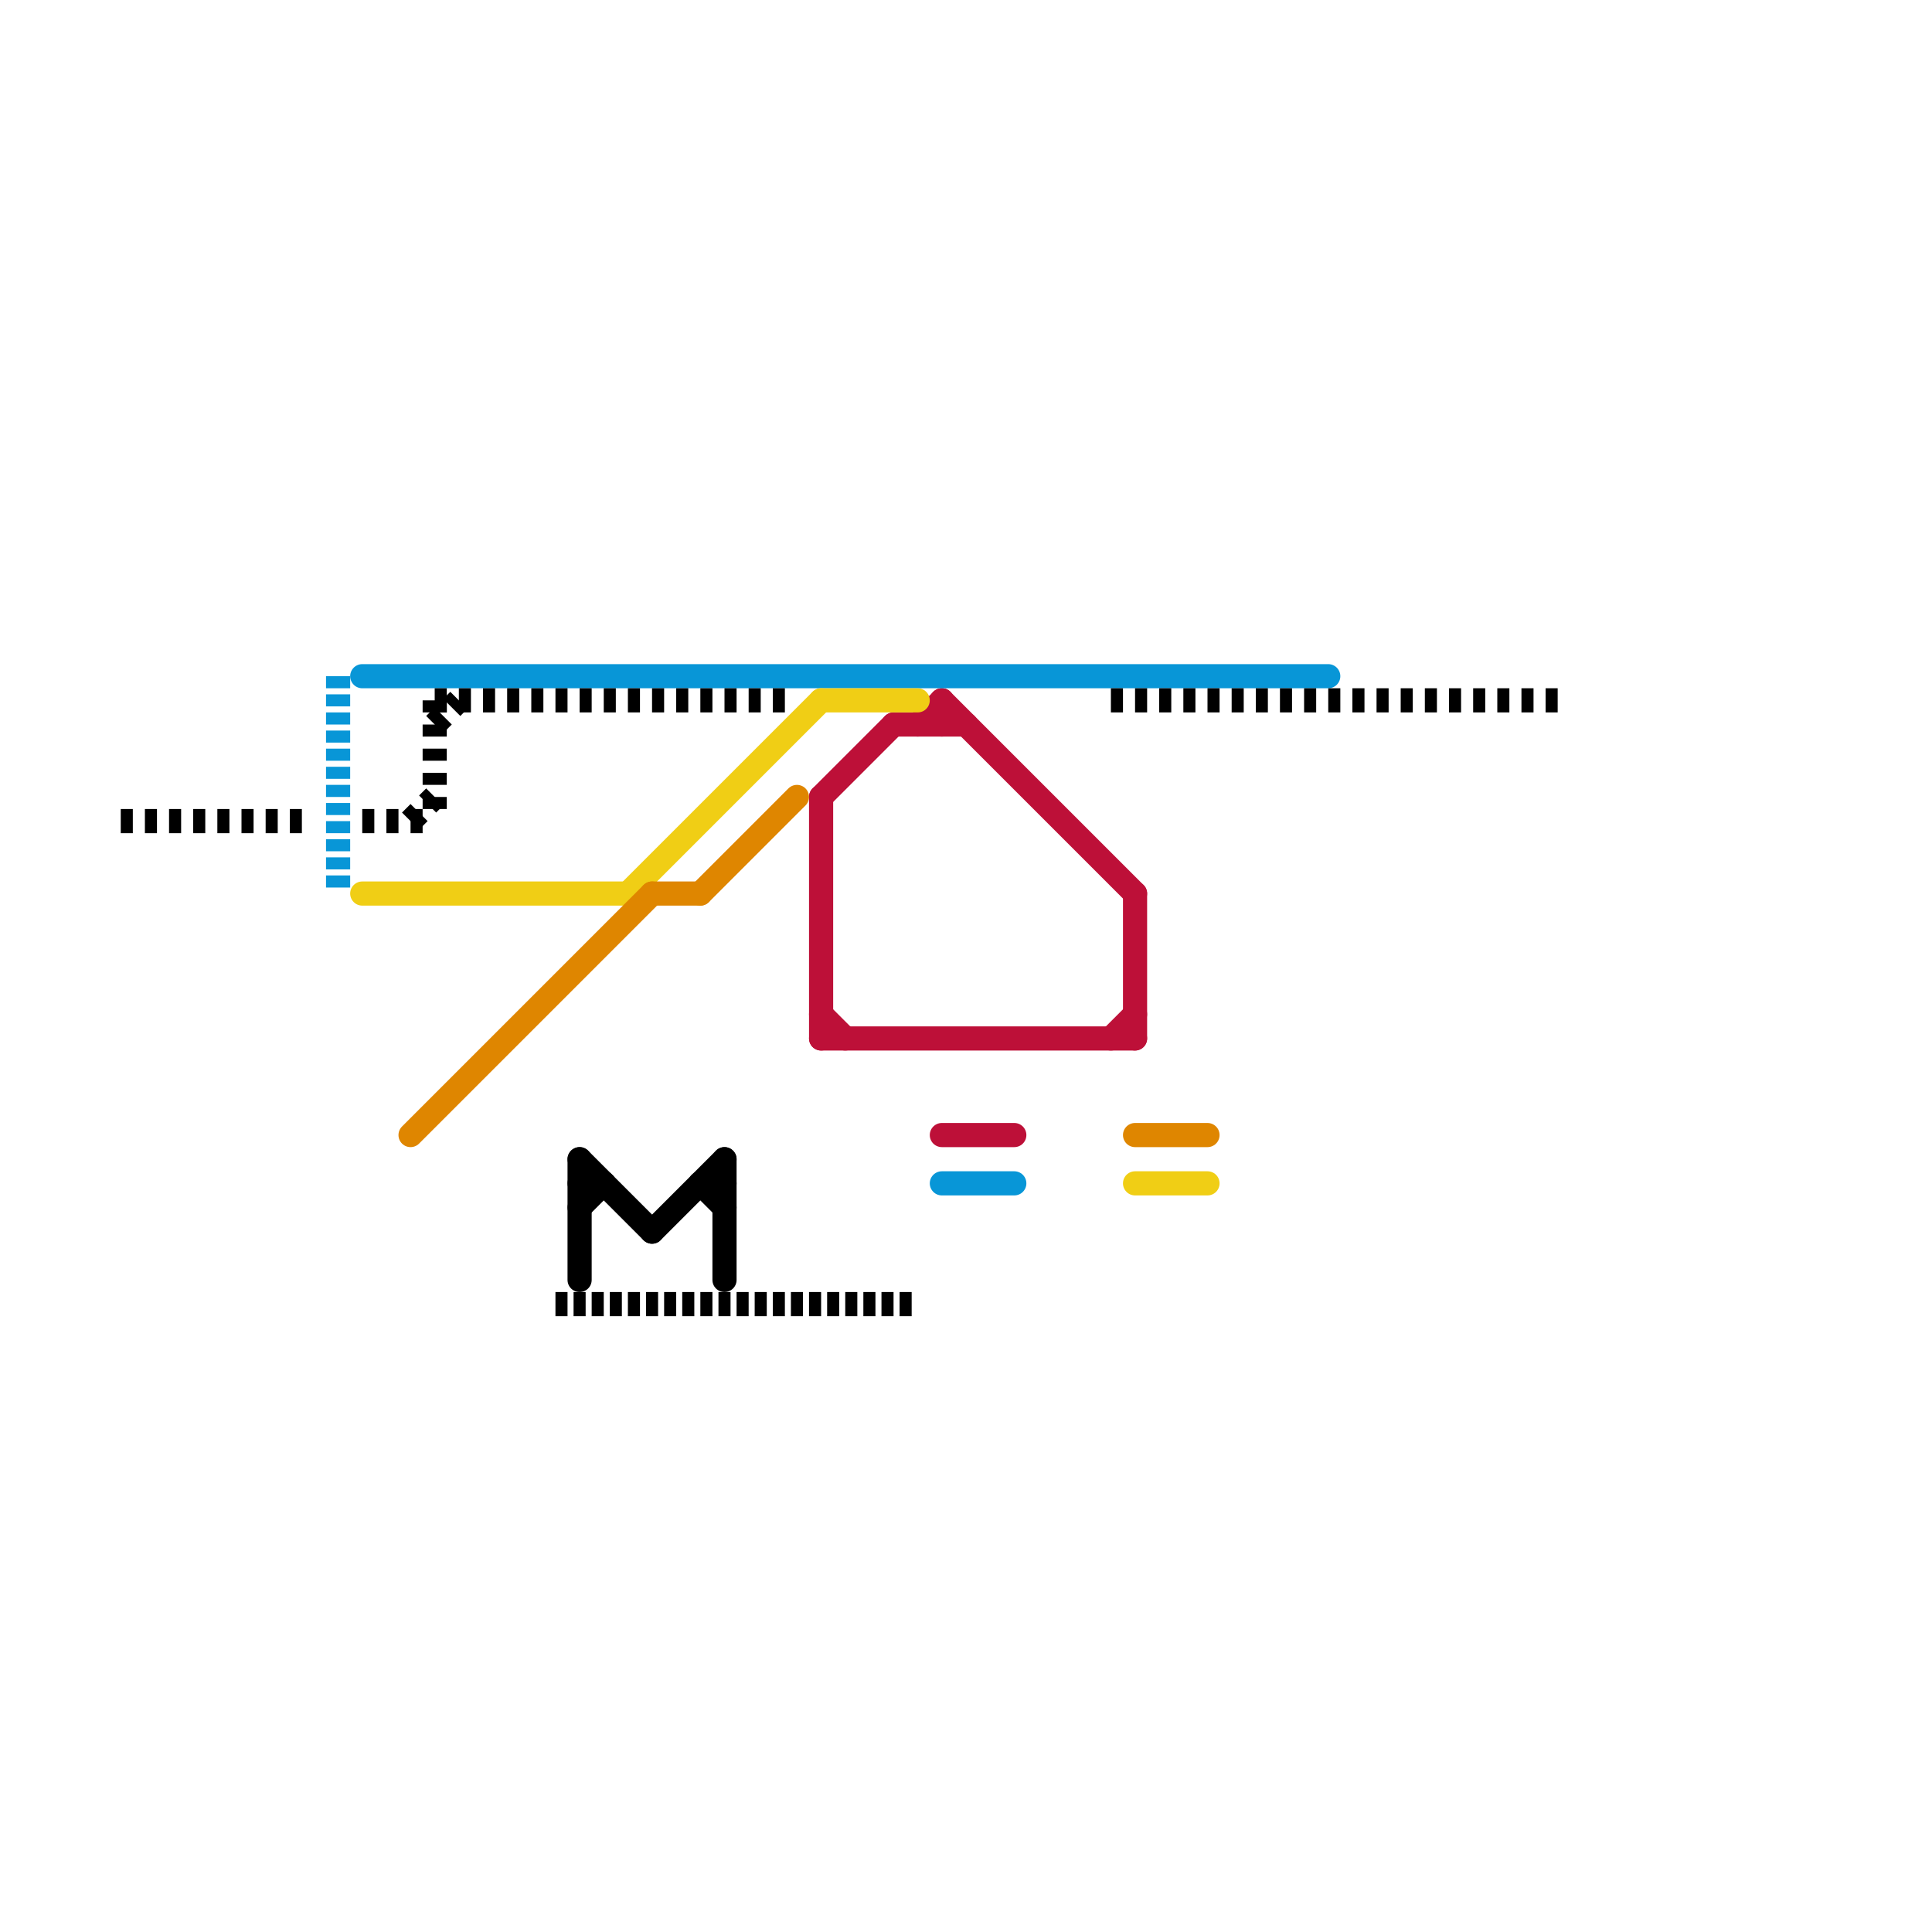 
<svg version="1.1" xmlns="http://www.w3.org/2000/svg" viewBox="0 0 80 80">
<style>text { font: 1px Helvetica; font-weight: 600; white-space: pre; dominant-baseline: central; } line { stroke-width: 1; fill: none; stroke-linecap: round; stroke-linejoin: round; } .c0 { stroke: #bd1038 } .c1 { stroke: #0896d7 } .c2 { stroke: #f0ce15 } .c3 { stroke: #df8600 } .c4 { stroke: #000000 } .w1 { stroke-width: 1; }.l3 { stroke-dasharray: .5 .25; stroke-linecap: butt; }.l2 { stroke-dasharray: .5 .5; stroke-linecap: butt; }</style><defs><g id="wm-xf"><circle r="1.2" fill="#000"/><circle r="0.9" fill="#fff"/><circle r="0.6" fill="#000"/><circle r="0.3" fill="#fff"/></g><g id="wm"><circle r="0.6" fill="#000"/><circle r="0.3" fill="#fff"/></g></defs><line class="c0 " x1="38" y1="30" x2="39" y2="29"/><line class="c0 " x1="37" y1="30" x2="40" y2="30"/><line class="c0 " x1="39" y1="47" x2="42" y2="47"/><line class="c0 " x1="34" y1="42" x2="35" y2="43"/><line class="c0 " x1="39" y1="29" x2="47" y2="37"/><line class="c0 " x1="47" y1="37" x2="47" y2="43"/><line class="c0 " x1="34" y1="43" x2="47" y2="43"/><line class="c0 " x1="34" y1="33" x2="37" y2="30"/><line class="c0 " x1="34" y1="33" x2="34" y2="43"/><line class="c0 " x1="39" y1="29" x2="39" y2="30"/><line class="c0 " x1="46" y1="43" x2="47" y2="42"/><line class="c1 " x1="39" y1="49" x2="42" y2="49"/><line class="c1 " x1="15" y1="28" x2="55" y2="28"/><line class="c1 l3" x1="14" y1="28" x2="14" y2="37"/><line class="c2 " x1="26" y1="37" x2="34" y2="29"/><line class="c2 " x1="15" y1="37" x2="26" y2="37"/><line class="c2 " x1="34" y1="29" x2="38" y2="29"/><line class="c2 " x1="47" y1="49" x2="50" y2="49"/><line class="c3 " x1="47" y1="47" x2="50" y2="47"/><line class="c3 " x1="17" y1="47" x2="27" y2="37"/><line class="c3 " x1="27" y1="37" x2="29" y2="37"/><line class="c3 " x1="29" y1="37" x2="33" y2="33"/><line class="c4 " x1="24" y1="49" x2="25" y2="49"/><line class="c4 " x1="29" y1="49" x2="30" y2="50"/><line class="c4 " x1="29" y1="49" x2="30" y2="49"/><line class="c4 " x1="27" y1="51" x2="30" y2="48"/><line class="c4 " x1="24" y1="48" x2="24" y2="53"/><line class="c4 " x1="24" y1="48" x2="27" y2="51"/><line class="c4 " x1="30" y1="48" x2="30" y2="53"/><line class="c4 " x1="24" y1="50" x2="25" y2="49"/><line class="c4 l3" x1="23" y1="54" x2="38" y2="54"/><line class="c4 l2" x1="15" y1="34" x2="18" y2="34"/><line class="c4 l2" x1="46" y1="29" x2="65" y2="29"/><line class="c4 l2" x1="17" y1="34" x2="18" y2="33"/><line class="c4 l2" x1="18" y1="29" x2="33" y2="29"/><line class="c4 l2" x1="18" y1="29" x2="18" y2="34"/><line class="c4 l2" x1="18" y1="30" x2="19" y2="29"/><line class="c4 l2" x1="5" y1="34" x2="13" y2="34"/>
</svg>
